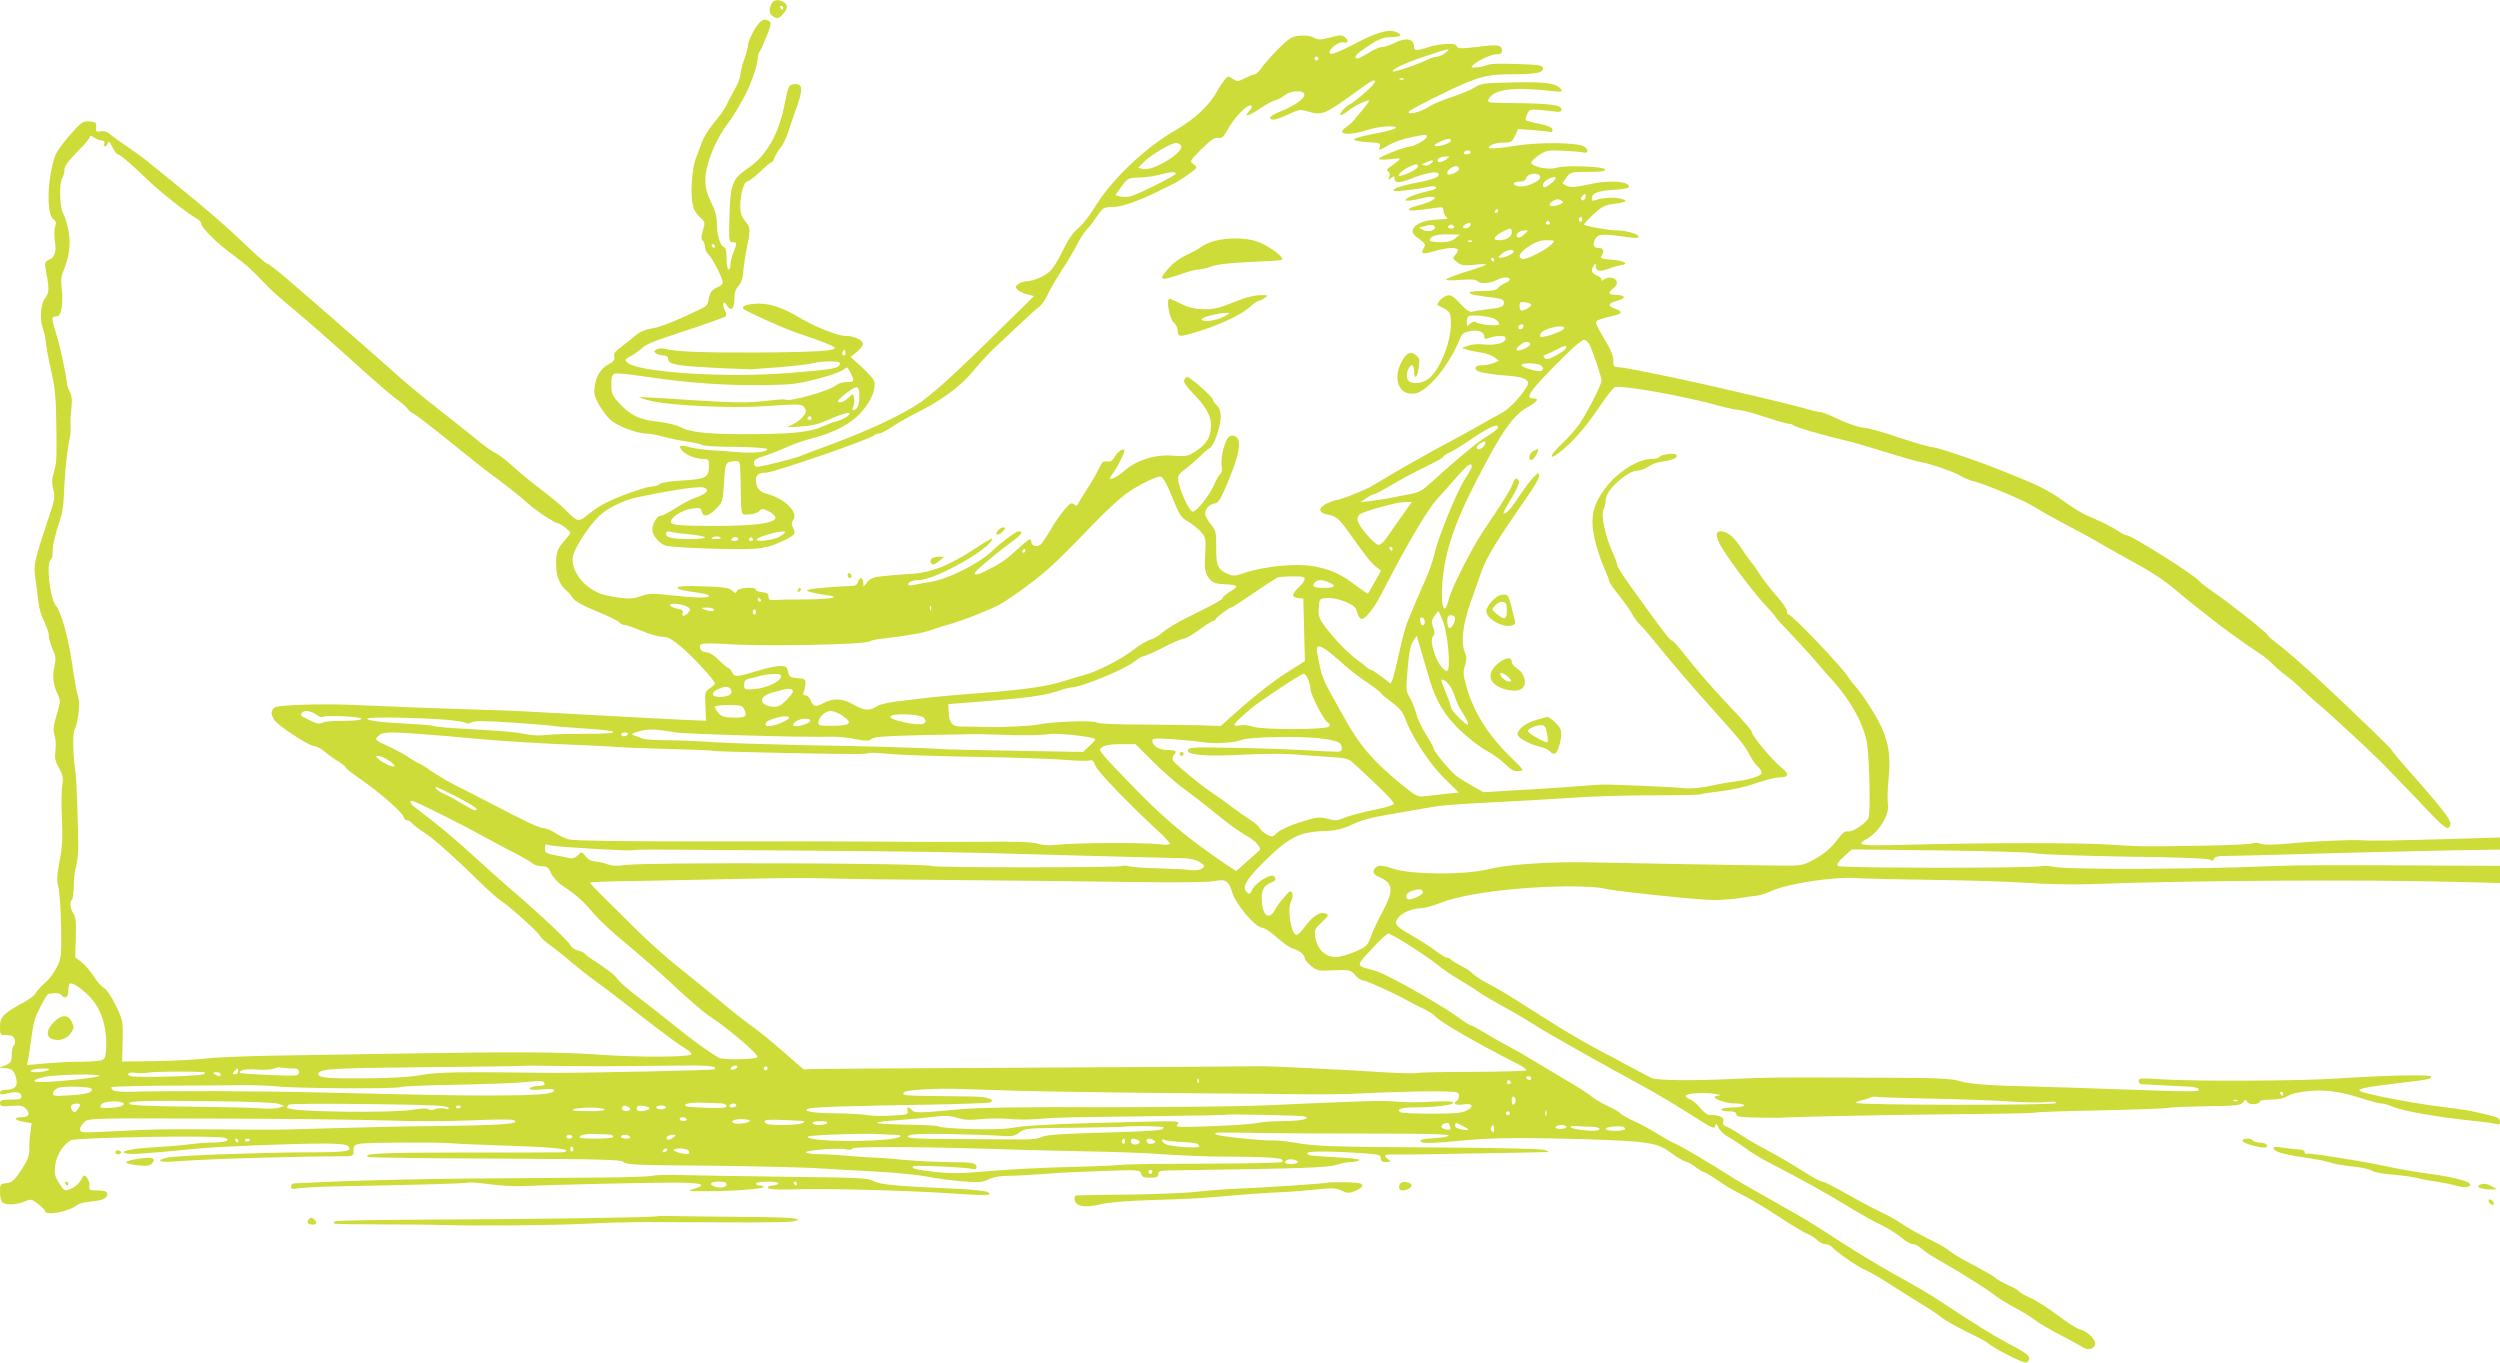 <?xml version="1.0" standalone="no"?>
<!DOCTYPE svg PUBLIC "-//W3C//DTD SVG 20010904//EN"
 "http://www.w3.org/TR/2001/REC-SVG-20010904/DTD/svg10.dtd">
<svg version="1.0" xmlns="http://www.w3.org/2000/svg"
 width="1280pt" height="698pt" viewBox="0 0 1280 698"
 preserveAspectRatio="xMidYMid meet">
<g transform="translate(0,698) scale(0.1,-0.1)"
fill="#cddc39" stroke="none">
<path d="M3950 6961 c-16 -32 -12 -57 13 -68 19 -9 27 -7 45 14 27 30 28 49 3
63 -29 15 -49 12 -61 -9z m60 -21 c0 -5 -2 -10 -4 -10 -3 0 -8 5 -11 10 -3 6
-1 10 4 10 6 0 11 -4 11 -10z"/>
<path d="M3886 6861 c-23 -25 -56 -91 -56 -112 0 -9 -9 -42 -20 -74 -11 -32
-20 -68 -20 -80 0 -12 -11 -42 -25 -66 -14 -24 -33 -62 -44 -84 -10 -22 -39
-64 -64 -92 -25 -29 -53 -74 -63 -100 -9 -27 -24 -64 -31 -83 -18 -44 -28
-163 -19 -225 6 -35 16 -55 38 -75 29 -27 29 -29 17 -69 -9 -32 -10 -44 -1
-53 7 -7 12 -22 12 -34 0 -12 7 -27 16 -35 19 -16 74 -122 74 -144 0 -9 -10
-19 -23 -24 -31 -12 -45 -30 -49 -66 -2 -19 -11 -33 -28 -41 -131 -64 -214
-97 -259 -105 -38 -6 -66 -18 -90 -39 -20 -17 -53 -43 -73 -58 -28 -20 -37
-32 -33 -48 4 -16 -3 -25 -29 -39 -40 -22 -61 -55 -71 -112 -5 -35 -2 -51 20
-92 15 -27 41 -63 59 -79 33 -32 137 -72 186 -72 16 0 55 -7 87 -16 32 -9 87
-20 122 -25 35 -5 68 -12 75 -17 6 -5 83 -10 171 -10 88 -1 161 -6 163 -11 5
-15 -73 -23 -151 -16 -41 4 -103 8 -138 10 -35 2 -83 9 -107 15 -48 14 -62 9
-41 -16 19 -23 71 -44 109 -44 27 0 30 -3 30 -33 0 -62 -15 -70 -134 -77 -62
-3 -111 -11 -118 -18 -7 -7 -23 -12 -36 -12 -29 0 -174 -50 -239 -84 -27 -13
-68 -40 -92 -60 -48 -41 -55 -39 -111 19 -19 20 -75 67 -125 105 -49 37 -118
93 -151 124 -34 31 -72 60 -85 65 -13 5 -62 40 -108 78 -46 37 -129 104 -186
148 -57 44 -141 113 -187 153 -45 41 -123 109 -173 153 -396 347 -504 439
-517 439 -6 0 -54 42 -107 93 -105 101 -200 183 -372 322 -61 50 -125 102
-143 116 -17 14 -60 45 -96 69 -36 24 -75 53 -87 63 -14 13 -31 18 -48 15 -22
-5 -25 -2 -23 21 3 23 -1 26 -33 29 -34 3 -41 -2 -100 -68 -35 -39 -70 -88
-77 -108 -40 -115 -45 -298 -9 -325 14 -9 16 -18 9 -36 -4 -13 -5 -44 -2 -68
10 -61 2 -89 -27 -102 -23 -10 -25 -16 -19 -49 19 -102 19 -120 -3 -148 -24
-30 -29 -112 -10 -161 6 -15 12 -46 14 -68 2 -22 13 -83 25 -135 23 -99 27
-142 29 -325 1 -143 1 -152 -14 -206 -10 -34 -10 -56 -2 -86 9 -34 7 -51 -16
-119 -84 -253 -86 -265 -76 -334 5 -36 12 -90 15 -120 3 -30 16 -76 30 -101
13 -26 24 -59 24 -73 0 -15 9 -46 19 -70 17 -35 18 -49 10 -87 -12 -51 -7 -94
16 -143 16 -32 15 -38 -5 -106 -17 -58 -19 -78 -11 -103 6 -17 8 -52 5 -78 -5
-40 -2 -55 18 -91 20 -36 23 -50 17 -88 -5 -25 -5 -102 -2 -172 4 -99 2 -146
-12 -217 -14 -74 -15 -99 -6 -134 6 -23 12 -114 14 -202 2 -153 1 -162 -23
-209 -14 -27 -41 -63 -61 -80 -20 -17 -41 -40 -47 -52 -6 -11 -35 -33 -64 -48
-101 -55 -118 -72 -118 -122 0 -44 0 -44 34 -44 26 0 36 -5 41 -21 4 -12 2
-26 -4 -32 -6 -6 -11 -28 -11 -49 0 -33 -4 -40 -32 -52 l-33 -14 31 -1 c36 -1
49 -14 58 -58 8 -36 -11 -53 -58 -53 -16 0 -26 -6 -26 -14 0 -11 8 -12 40 -4
45 12 70 6 70 -17 0 -12 -12 -15 -55 -15 -46 0 -55 -3 -55 -18 0 -16 7 -18 58
-14 48 3 60 1 76 -16 23 -26 13 -42 -25 -42 -43 0 -35 -16 12 -24 l41 -7 -6
-47 c-4 -26 -7 -66 -6 -89 0 -32 -9 -55 -42 -105 -36 -53 -48 -63 -76 -66 -31
-3 -32 -5 -32 -47 0 -24 6 -47 13 -52 22 -14 71 -12 109 4 37 15 38 15 73 -11
19 -15 35 -31 35 -35 0 -28 123 -6 166 30 8 7 42 15 76 18 42 4 64 11 72 23
14 24 1 33 -47 33 -39 0 -42 2 -39 26 3 22 -23 60 -31 48 -2 -2 -10 -16 -19
-30 -10 -15 -31 -31 -48 -37 -29 -11 -32 -9 -56 28 -22 33 -26 48 -22 90 5 52
40 109 81 132 24 14 735 26 784 13 43 -10 8 -25 -62 -25 -33 0 -89 -5 -125
-10 -36 -5 -112 -11 -170 -14 -58 -3 -118 -10 -135 -15 -26 -7 -28 -10 -11
-16 17 -7 89 -3 366 24 108 11 491 26 652 26 68 0 111 -4 119 -12 28 -28 -4
-33 -209 -33 -231 -1 -645 -15 -710 -26 -23 -4 -42 -11 -42 -16 0 -7 30 -8 83
-4 152 12 592 25 865 26 40 0 42 2 42 29 0 25 5 30 33 35 40 7 399 9 477 2 30
-3 134 -7 230 -10 230 -7 350 -16 350 -27 0 -5 -12 -9 -27 -9 -16 -1 -240 -1
-498 -1 -422 0 -534 -5 -485 -23 8 -3 302 -7 653 -8 550 -3 640 -5 650 -18 10
-13 73 -16 412 -18 220 -2 470 -8 555 -12 85 -5 236 -14 335 -19 99 -6 212
-17 250 -25 39 -8 117 -19 175 -24 93 -7 109 -6 142 10 25 12 60 18 105 18 37
0 122 5 188 10 66 6 202 12 301 15 176 6 182 5 187 -15 4 -16 13 -20 46 -20
33 0 41 4 41 19 0 16 10 18 93 19 641 9 774 14 816 27 25 8 58 15 75 15 17 0
37 4 45 9 9 6 -31 11 -105 15 -156 9 -157 9 -161 22 -4 12 141 10 305 -2 62
-5 72 -8 72 -25 0 -14 7 -19 28 -19 24 1 25 2 10 14 -28 21 -22 26 30 25 26
-1 200 1 387 5 187 3 356 6 375 7 34 0 34 1 10 11 -16 6 -227 11 -565 13 -546
3 -608 6 -725 26 -36 6 -81 10 -100 10 -58 -2 -284 21 -294 31 -13 11 -16 11
229 7 116 -2 380 -3 588 -3 259 0 376 -3 374 -10 -2 -6 -36 -12 -76 -14 -51
-2 -71 -6 -68 -15 4 -13 55 -12 232 5 135 13 309 14 615 5 317 -10 368 -18
433 -68 29 -22 63 -42 77 -46 14 -3 38 -17 53 -30 16 -12 33 -23 38 -23 6 0
31 -15 57 -32 57 -40 91 -60 162 -96 30 -15 107 -62 170 -103 63 -42 129 -81
147 -88 17 -7 39 -21 49 -32 9 -10 27 -19 39 -19 13 0 28 -7 35 -15 21 -25
133 -102 173 -119 21 -8 77 -41 125 -72 48 -31 121 -77 162 -102 41 -24 86
-55 100 -67 14 -12 70 -44 125 -71 55 -27 106 -54 113 -61 28 -26 183 -105
197 -99 8 3 15 13 15 23 0 13 -32 35 -103 72 -90 48 -159 91 -381 237 -33 21
-92 56 -130 77 -101 54 -247 141 -346 205 -47 30 -107 70 -135 87 -27 18 -124
74 -215 125 -91 51 -181 103 -200 115 -132 84 -274 168 -304 180 -20 9 -62 32
-93 52 -31 19 -85 49 -119 64 -34 16 -66 34 -70 40 -3 6 -30 22 -58 34 -29 13
-65 34 -82 47 -16 14 -67 47 -114 75 -47 28 -107 63 -133 79 -27 16 -74 44
-105 63 -32 18 -84 48 -117 65 -33 18 -79 45 -102 59 -24 15 -47 27 -52 27 -5
0 -35 19 -68 43 -84 63 -370 223 -422 237 -103 27 -101 20 -19 110 40 44 79
80 86 80 17 0 193 -112 251 -159 25 -21 75 -55 111 -76 36 -21 79 -48 95 -60
17 -13 78 -49 135 -80 58 -32 125 -72 150 -88 43 -30 342 -199 565 -320 61
-33 157 -90 215 -127 145 -92 148 -94 153 -72 3 13 6 11 15 -10 6 -15 28 -37
49 -48 21 -12 63 -39 93 -61 30 -22 84 -55 120 -73 164 -84 297 -158 435 -243
39 -23 99 -57 135 -74 35 -17 82 -46 104 -65 22 -19 49 -34 60 -34 11 0 30
-10 43 -22 14 -13 48 -36 78 -53 107 -60 246 -147 292 -182 26 -20 75 -51 110
-69 35 -18 80 -46 101 -62 20 -16 78 -50 127 -75 50 -26 102 -54 116 -63 29
-19 56 -14 66 11 8 22 -41 71 -77 78 -15 3 -66 36 -114 72 -48 37 -111 77
-141 90 -29 13 -56 29 -59 34 -4 6 -28 20 -54 31 -25 11 -53 27 -62 34 -14 13
-38 27 -170 98 -30 16 -64 38 -75 48 -11 9 -40 27 -65 39 -82 40 -146 76 -177
98 -16 12 -63 38 -104 58 -41 19 -121 62 -179 95 -58 33 -111 60 -119 60 -7 0
-32 12 -55 26 -102 64 -156 96 -226 134 -77 41 -85 46 -155 91 -22 14 -48 29
-59 32 -12 5 -17 14 -13 26 3 14 -2 21 -22 27 -14 4 -34 6 -45 5 -11 -2 -30
12 -49 34 -16 20 -40 41 -53 46 -13 4 -24 13 -24 17 0 14 88 21 145 12 28 -4
40 -8 28 -9 -66 -4 16 -41 90 -41 20 0 37 -4 37 -10 0 -5 -24 -10 -54 -10 -30
0 -58 -4 -61 -10 -4 -6 10 -10 34 -10 30 0 41 -4 41 -15 0 -12 18 -15 98 -17
53 -1 106 -1 117 -1 111 6 560 15 892 18 226 2 416 5 420 8 5 3 159 9 343 12
184 4 339 10 344 13 5 3 90 6 188 8 158 2 181 4 192 20 12 15 14 16 22 2 9
-17 64 -14 64 3 0 5 25 9 56 9 38 0 67 6 88 19 20 12 61 21 113 25 87 8 165
-4 288 -45 33 -10 68 -19 78 -19 10 0 39 -8 65 -19 57 -22 224 -51 418 -71 50
-5 99 -12 108 -16 11 -4 16 -1 16 14 0 16 -12 23 -67 35 -91 22 -109 25 -248
42 -149 20 -372 63 -400 78 -22 12 22 21 235 46 121 15 133 18 126 30 -7 10
-251 5 -481 -11 -192 -13 -732 -15 -902 -4 -100 7 -113 6 -113 -8 0 -9 6 -16
13 -17 6 0 50 -2 97 -5 47 -3 109 -6 139 -7 34 -1 56 -7 59 -15 4 -13 -18 -13
-473 3 -77 3 -230 8 -340 11 -269 6 -362 13 -415 30 -30 9 -98 14 -205 15 -88
0 -259 1 -380 2 -356 1 -392 1 -565 -7 -212 -10 -394 -8 -423 4 -12 6 -60 31
-107 56 -47 26 -116 63 -155 83 -72 38 -174 97 -235 136 -19 12 -78 49 -130
82 -122 78 -153 96 -221 132 -30 16 -61 37 -69 46 -7 9 -32 26 -54 37 -23 11
-49 27 -58 36 -10 8 -18 12 -18 8 0 -4 -24 10 -53 31 -57 41 -68 48 -142 91
-73 43 -80 53 -55 85 21 26 73 47 120 47 14 0 59 13 100 29 119 46 382 80 640
83 81 0 163 -4 185 -10 43 -12 408 -52 540 -59 44 -3 114 1 155 8 41 6 86 13
100 14 14 2 45 12 70 23 85 39 325 75 440 66 47 -3 222 -7 390 -9 168 -2 382
-9 475 -15 96 -7 237 -10 325 -7 488 19 1389 24 1863 12 l237 -6 0 44 0 44
-292 1 c-556 4 -734 3 -893 -3 -360 -16 -1030 -18 -1093 -4 -25 5 -57 7 -71 4
-53 -11 -1030 -10 -1041 1 -8 8 1 21 30 48 l41 37 442 -5 c249 -3 466 -9 497
-15 30 -6 242 -13 470 -17 269 -3 419 -9 427 -16 9 -7 14 -6 18 4 3 8 19 15
38 15 18 0 149 3 292 7 440 13 943 24 1058 25 l77 1 0 31 0 31 -267 -8 c-288
-8 -388 -10 -443 -6 -59 3 -249 -5 -372 -17 -79 -7 -125 -8 -143 -1 -15 6 -34
6 -43 2 -9 -5 -127 -10 -262 -12 -305 -5 -305 -5 -475 6 -155 10 -661 9 -1027
-1 -238 -7 -270 -3 -216 26 68 37 124 127 114 183 -3 17 -2 78 4 135 14 152
-9 232 -114 391 -20 30 -47 66 -60 80 -13 14 -28 34 -34 44 -22 42 -291 323
-304 319 -5 -2 -8 6 -8 17 0 10 -25 47 -55 80 -30 34 -68 83 -84 108 -16 26
-37 55 -46 65 -8 10 -31 42 -50 71 -36 56 -72 86 -105 86 -30 0 -26 -34 12
-94 51 -81 162 -226 217 -285 28 -29 51 -56 51 -59 0 -3 37 -44 83 -92 45 -47
98 -105 117 -128 19 -23 57 -66 83 -95 104 -113 175 -243 188 -346 11 -94 16
-340 6 -367 -10 -28 -84 -77 -107 -71 -13 3 -28 -9 -51 -40 -38 -50 -75 -80
-139 -113 -38 -20 -59 -23 -140 -22 -157 1 -834 13 -1000 17 -198 4 -414 -11
-512 -36 -117 -29 -391 -28 -484 3 -48 16 -71 19 -83 11 -28 -17 -24 -39 9
-53 73 -30 77 -69 21 -173 -22 -40 -49 -97 -60 -127 -20 -53 -24 -57 -83 -83
-35 -15 -80 -27 -100 -27 -52 0 -94 40 -103 98 -6 40 -5 45 29 77 41 38 42 41
20 49 -25 10 -71 -21 -104 -70 -18 -25 -37 -43 -43 -41 -29 9 -48 139 -25 176
6 10 8 27 4 37 -7 17 -11 15 -39 -17 -18 -19 -40 -50 -49 -67 -32 -60 -68 -28
-68 62 0 43 15 66 53 79 19 7 23 22 7 32 -17 11 -89 -34 -106 -66 -14 -28 -18
-30 -30 -17 -27 27 -5 64 97 165 118 116 174 144 299 148 59 2 89 9 140 32 63
29 93 37 285 69 50 9 115 20 145 25 30 5 145 14 255 19 110 5 299 16 420 24
121 9 322 15 446 14 124 0 230 2 235 5 5 3 52 10 104 16 55 6 131 23 180 41
47 16 102 30 123 30 48 0 49 20 2 55 -38 30 -145 158 -145 175 0 10 -36 51
-135 156 -72 76 -143 158 -205 237 -33 42 -64 77 -69 77 -11 0 -57 61 -218
286 -35 48 -63 94 -63 101 0 8 -11 38 -24 66 -36 80 -60 190 -47 215 6 11 11
30 11 42 0 36 27 76 81 119 34 27 62 41 81 41 16 0 41 9 57 21 15 11 48 23 72
26 55 7 85 21 71 35 -11 11 -79 1 -88 -13 -3 -5 -21 -9 -40 -9 -68 0 -176 -69
-237 -152 -62 -83 -76 -151 -53 -255 9 -42 30 -106 46 -144 17 -37 30 -72 30
-77 0 -5 23 -38 51 -73 28 -35 58 -77 66 -94 9 -16 27 -42 42 -56 14 -14 60
-67 101 -118 72 -89 178 -212 254 -296 150 -166 179 -202 200 -243 13 -26 33
-56 45 -66 12 -11 21 -25 21 -32 0 -16 -57 -35 -135 -45 -33 -4 -94 -15 -135
-24 -41 -9 -95 -14 -120 -11 -51 6 -392 21 -430 19 -14 -1 -95 -6 -180 -13
-85 -6 -216 -14 -290 -18 l-135 -8 -58 33 c-32 18 -70 41 -83 52 -32 26 -114
125 -114 139 0 6 -17 38 -39 71 -21 33 -44 82 -50 108 -7 26 -22 63 -33 82
-20 31 -20 40 -11 146 7 82 14 121 28 141 l19 29 23 -80 c13 -44 33 -111 44
-150 33 -109 80 -185 164 -263 42 -38 99 -82 128 -97 29 -15 71 -45 93 -67 32
-31 48 -39 70 -36 29 3 28 4 -44 74 -113 110 -188 230 -224 359 -17 60 -18 75
-7 108 9 28 9 43 1 62 -24 52 -14 143 27 260 22 61 45 126 51 145 29 85 75
160 248 409 29 41 52 84 52 95 0 19 -1 18 -25 -4 -14 -13 -46 -55 -72 -94 -46
-70 -69 -96 -85 -96 -4 0 13 34 38 75 27 43 44 81 41 90 -9 23 -24 18 -31 -10
-4 -14 -32 -64 -64 -112 -31 -47 -74 -111 -94 -142 -55 -83 -156 -283 -169
-335 -6 -26 -15 -49 -20 -51 -16 -11 -22 70 -11 164 18 161 76 316 220 583 92
173 146 244 208 280 56 31 68 48 34 48 -47 0 -16 42 159 216 46 46 91 84 101
84 9 0 23 -12 30 -27 19 -43 60 -165 60 -181 0 -19 -61 -141 -105 -210 -18
-30 -62 -80 -96 -112 -65 -61 -75 -93 -15 -47 65 51 127 120 198 224 39 58 77
107 85 110 35 13 351 -43 548 -98 39 -10 81 -19 94 -19 13 0 71 -16 128 -35
58 -19 112 -35 122 -35 9 0 21 -4 26 -9 10 -9 152 -50 270 -78 33 -7 123 -34
200 -58 77 -24 158 -47 180 -51 53 -9 174 -52 204 -71 14 -9 39 -19 55 -24 71
-17 270 -101 323 -135 32 -20 103 -60 158 -89 55 -28 143 -76 195 -107 52 -30
138 -78 191 -107 53 -29 124 -76 158 -105 33 -28 82 -68 108 -89 26 -20 77
-60 112 -88 56 -44 122 -92 245 -175 17 -12 41 -32 53 -45 12 -13 43 -40 69
-59 26 -19 63 -52 83 -72 20 -20 54 -50 74 -67 38 -30 244 -219 327 -301 25
-25 110 -114 190 -197 125 -133 146 -151 159 -139 23 24 0 57 -210 295 -42 47
-80 93 -85 102 -8 14 -150 151 -349 338 -98 92 -199 179 -246 214 -21 16 -39
32 -39 36 0 9 -193 162 -275 218 -34 22 -67 49 -75 58 -28 34 -348 235 -373
235 -7 0 -29 12 -50 26 -21 14 -70 39 -109 56 -72 30 -86 39 -195 115 -33 23
-98 57 -144 76 -46 19 -106 44 -134 55 -104 43 -336 122 -359 122 -14 0 -92
23 -174 50 -82 28 -162 50 -176 50 -27 0 -97 25 -171 61 -22 10 -47 19 -55 19
-8 0 -44 8 -80 19 -54 16 -304 76 -545 130 -160 36 -384 81 -407 81 -25 0 -28
4 -28 34 0 21 -13 57 -35 92 -59 101 -61 104 -44 114 8 5 38 14 67 20 59 13
65 23 22 39 -41 14 -38 28 10 41 47 13 44 30 -6 30 -39 0 -44 12 -13 34 12 8
19 22 17 33 -4 22 -43 29 -64 13 -10 -9 -14 -9 -14 -1 0 6 -11 16 -25 21 -26
10 -31 25 -15 50 8 13 10 13 10 -2 0 -27 19 -31 63 -15 23 9 52 17 65 19 46 6
20 23 -43 28 -54 4 -63 7 -55 20 16 26 11 40 -15 40 -28 0 -34 24 -12 54 14
19 41 19 175 0 27 -4 42 -2 42 4 0 13 -63 32 -107 32 -46 0 -173 23 -173 31 0
3 22 27 49 52 39 37 58 47 97 52 74 10 84 16 44 27 -35 10 -100 6 -132 -7 -13
-5 -18 -2 -18 8 0 28 31 40 111 45 54 3 79 8 79 17 0 25 -90 33 -175 17 -27
-6 -66 -13 -86 -17 -22 -4 -45 -3 -58 4 l-22 12 21 30 c21 28 23 29 112 29 67
0 89 3 86 13 -6 15 -209 22 -250 8 -36 -13 -128 6 -128 26 0 7 18 24 40 39 36
24 45 26 127 22 48 -2 94 -6 102 -9 23 -7 24 19 1 31 -40 22 -235 23 -363 2
-113 -18 -150 -15 -108 7 11 6 38 11 61 11 36 0 42 3 57 35 l16 34 76 -5 c42
-3 82 -8 89 -10 8 -2 12 3 10 13 -2 11 -22 20 -67 29 -35 7 -66 16 -69 19 -3
3 0 17 7 31 11 24 15 25 69 21 31 -3 68 -7 82 -9 17 -2 25 2 25 12 0 22 -58
30 -232 32 -144 1 -151 2 -142 20 27 50 124 64 303 44 63 -7 78 -7 71 3 -20
34 -75 43 -244 39 -153 -3 -169 -5 -200 -25 -19 -13 -70 -34 -115 -49 -45 -14
-98 -36 -119 -50 -43 -28 -115 -46 -103 -25 4 7 82 48 173 92 179 87 222 99
364 99 112 0 149 7 149 30 0 16 -14 18 -127 22 -71 3 -137 2 -148 -2 -42 -15
-97 -21 -90 -11 13 22 98 64 126 63 22 0 29 4 29 19 0 29 -21 33 -127 19 -84
-10 -97 -10 -105 3 -6 12 -21 15 -61 11 -28 -2 -63 -8 -77 -13 -59 -21 -80
-22 -80 -3 0 44 -39 53 -100 22 -22 -11 -49 -20 -61 -20 -12 0 -44 -13 -71
-30 -26 -16 -53 -30 -58 -30 -17 0 -11 19 13 35 90 64 113 75 160 75 52 0 62
13 20 28 -40 13 -101 -6 -220 -69 -70 -36 -106 -50 -113 -43 -16 16 43 64 69
57 25 -6 28 9 5 28 -13 11 -26 10 -73 -3 -51 -13 -61 -13 -86 0 -18 9 -44 12
-73 9 -38 -4 -53 -14 -103 -63 -33 -33 -71 -76 -86 -96 -14 -21 -31 -38 -37
-38 -7 0 -29 -9 -51 -20 -36 -18 -41 -19 -63 -4 -24 16 -26 15 -44 -7 -10 -13
-26 -37 -35 -54 -38 -71 -113 -142 -205 -196 -168 -96 -341 -262 -428 -408
-22 -37 -58 -82 -79 -99 -26 -21 -52 -58 -79 -114 -22 -46 -51 -93 -64 -105
-28 -27 -89 -53 -121 -53 -13 0 -32 -6 -43 -14 -17 -13 -17 -16 -4 -30 8 -8
30 -18 49 -23 l35 -9 -111 -109 c-305 -302 -421 -407 -504 -457 -115 -69 -280
-142 -490 -218 -42 -15 -81 -30 -86 -33 -14 -9 -204 -57 -225 -57 -11 0 -18 8
-18 20 0 14 12 23 48 34 26 8 76 27 112 43 36 17 97 38 135 48 119 30 206 77
260 140 48 56 72 118 60 156 -4 10 -32 41 -63 70 l-57 51 34 28 c22 19 32 34
28 44 -8 19 -48 36 -86 36 -41 0 -155 45 -231 90 -99 60 -172 82 -243 74 -56
-6 -68 -19 -36 -35 70 -36 207 -96 264 -115 109 -36 178 -63 188 -73 17 -17
-92 -24 -403 -26 -284 -1 -416 5 -475 20 -11 3 -27 1 -35 -5 -13 -9 -13 -11 0
-20 8 -5 25 -10 38 -10 13 0 22 -6 22 -15 0 -32 39 -39 295 -51 66 -3 125 -5
130 -5 6 1 71 5 145 11 74 6 151 15 171 20 45 12 139 13 139 1 0 -27 -26 -32
-265 -51 -325 -26 -773 4 -823 54 -14 13 -12 17 18 33 18 10 41 26 51 35 28
27 48 35 241 99 101 33 187 64 192 69 6 6 4 19 -4 35 -15 28 -4 50 11 22 20
-34 39 -20 39 30 0 34 6 53 21 69 14 15 22 38 24 66 1 24 8 70 14 103 25 124
25 129 -3 162 -20 24 -26 42 -26 78 0 59 19 125 35 125 7 0 37 23 66 50 29 28
56 50 60 50 4 0 11 10 15 23 4 12 17 34 29 49 13 15 31 51 40 80 9 29 25 76
35 103 45 124 43 151 -11 143 -20 -3 -25 -14 -40 -93 -30 -161 -94 -273 -193
-339 -76 -51 -87 -79 -91 -242 -4 -127 -3 -134 16 -134 23 0 23 -7 4 -53 -8
-20 -15 -48 -15 -62 0 -14 -4 -25 -10 -25 -5 0 -10 25 -10 55 0 40 -4 57 -15
61 -19 8 -35 65 -35 126 0 30 -9 64 -27 98 -41 79 -42 141 -4 245 17 48 50
111 73 143 43 58 52 72 100 159 32 59 68 163 68 196 0 13 4 27 9 33 5 5 21 40
36 78 22 56 25 70 14 77 -21 13 -34 11 -53 -10z m3515 -151 c-13 -11 -32 -20
-43 -20 -10 0 -33 -7 -50 -16 -41 -21 -170 -65 -176 -60 -9 10 52 39 159 76
131 44 143 46 110 20z m-651 -30 c0 -5 -4 -10 -10 -10 -5 0 -10 5 -10 10 0 6
5 10 10 10 6 0 10 -4 10 -10z m437 -106 c-3 -3 -12 -4 -19 -1 -8 3 -5 6 6 6
11 1 17 -2 13 -5z m-147 -13 c0 -13 -98 -99 -132 -117 -25 -13 -57 -54 -42
-54 4 0 22 11 41 26 35 27 103 58 103 48 0 -4 -14 -23 -31 -43 -16 -20 -38
-45 -47 -56 -9 -12 -28 -28 -41 -37 -55 -38 16 -45 119 -11 53 17 142 22 137
8 -2 -5 -52 -19 -110 -30 -62 -11 -106 -24 -104 -30 2 -5 34 -11 71 -13 63 -3
67 -4 60 -24 -6 -20 -4 -20 41 6 26 16 77 35 114 42 82 17 92 17 85 1 -5 -14
-66 -47 -85 -47 -23 0 -159 -53 -159 -62 0 -6 24 -7 58 -3 56 6 57 6 36 -12
-12 -10 -30 -23 -40 -30 -15 -9 -16 -14 -6 -21 8 -5 10 -16 5 -28 -6 -17 -5
-17 10 -5 15 11 17 11 17 -2 0 -26 25 -26 84 -2 69 28 132 40 140 27 11 -17
-18 -29 -114 -48 -52 -10 -102 -24 -110 -32 -13 -12 -5 -13 55 -7 39 4 87 11
109 17 25 6 42 6 48 0 6 -6 -8 -14 -41 -21 -28 -6 -68 -18 -89 -27 -52 -24
-19 -29 54 -10 67 18 96 6 42 -17 -19 -8 -49 -18 -66 -22 -18 -3 -35 -11 -38
-17 -6 -10 29 -8 139 8 32 5 37 3 37 -13 0 -11 5 -24 12 -31 7 -7 10 -12 8
-13 -3 0 -31 -2 -64 -4 -93 -7 -142 -51 -95 -87 50 -38 50 -38 38 -59 -16 -30
-7 -33 54 -15 58 17 109 21 120 9 4 -3 -1 -15 -10 -26 -17 -18 -17 -20 7 -39
21 -17 34 -19 87 -14 35 4 63 4 63 2 0 -3 -45 -19 -100 -36 -54 -17 -102 -35
-105 -40 -4 -6 25 -7 73 -3 54 4 81 2 86 -6 10 -15 66 -13 96 4 29 17 70 19
70 5 0 -6 -10 -14 -23 -19 -13 -5 -29 -16 -36 -25 -10 -12 -31 -16 -83 -16
-39 0 -67 -4 -64 -9 6 -9 24 -13 129 -26 38 -5 47 -10 47 -25 0 -21 -11 -25
-95 -35 -27 -3 -58 -8 -68 -11 -12 -4 -31 9 -61 42 -37 40 -47 46 -69 40 -22
-5 -57 -44 -45 -49 62 -31 63 -32 66 -77 7 -94 -49 -244 -110 -296 -41 -34
-105 -34 -114 0 -6 25 10 66 26 66 6 0 10 -13 10 -30 0 -47 17 -35 24 18 6 40
4 49 -15 64 -29 24 -55 8 -80 -49 -38 -88 2 -162 79 -147 64 13 171 143 225
275 13 32 21 38 56 44 43 7 71 -5 71 -31 0 -10 6 -11 26 -4 14 6 39 10 55 10
23 0 30 -4 27 -17 -4 -21 -57 -33 -118 -26 -25 3 -58 -1 -75 -7 l-30 -12 25
-8 c14 -5 46 -11 72 -15 26 -3 57 -15 70 -25 l23 -18 -28 -11 c-16 -6 -41 -11
-57 -11 -33 0 -46 -13 -27 -28 11 -9 84 -21 172 -27 63 -5 96 -21 88 -42 -16
-42 -94 -127 -135 -148 -24 -12 -72 -39 -108 -60 -36 -21 -108 -60 -160 -88
-89 -46 -311 -173 -390 -222 -37 -23 -167 -75 -187 -75 -7 0 -28 -8 -48 -17
-48 -23 -47 -49 4 -58 41 -7 58 -21 110 -95 81 -114 111 -152 135 -171 l27
-21 -32 -57 c-17 -31 -33 -58 -35 -60 -2 -2 -30 17 -63 42 -71 56 -130 83
-217 98 -90 16 -258 -1 -357 -36 -39 -14 -53 -15 -77 -5 -55 23 -64 43 -63
135 1 79 -1 87 -28 121 -16 20 -29 44 -29 53 0 25 22 49 48 53 17 2 29 19 51
68 74 170 92 252 59 274 -13 8 -23 8 -35 0 -21 -13 -45 -108 -38 -151 3 -18 1
-34 -6 -39 -6 -3 -22 -30 -34 -58 -25 -56 -89 -136 -109 -136 -15 0 -63 102
-72 151 -5 34 -3 39 32 65 21 16 55 45 74 64 19 19 43 40 53 45 23 13 56 107
57 161 0 28 -6 46 -20 59 -11 10 -20 23 -20 29 0 13 -117 116 -131 116 -5 0
-12 -7 -16 -16 -4 -10 10 -32 40 -62 71 -74 97 -118 97 -169 0 -59 -20 -95
-75 -131 -44 -29 -50 -30 -120 -25 -92 7 -186 -22 -250 -79 -45 -40 -94 -56
-63 -20 20 22 71 123 65 128 -9 9 -34 -8 -50 -35 -12 -21 -22 -27 -40 -24 -18
4 -26 -3 -40 -35 -10 -22 -37 -70 -62 -107 -24 -38 -46 -73 -48 -79 -3 -8 -8
-7 -19 2 -13 10 -21 5 -51 -31 -20 -24 -52 -71 -71 -104 -19 -33 -41 -65 -49
-72 -17 -14 -47 -4 -47 15 0 23 -12 16 -75 -42 -57 -53 -93 -77 -177 -116 -42
-19 -50 -8 -15 23 42 38 122 102 170 137 47 34 59 52 33 52 -14 0 -91 -57
-135 -100 -68 -66 -230 -147 -320 -160 -31 -4 -68 -11 -83 -15 -17 -4 -28 -3
-28 3 0 12 24 22 54 22 83 0 376 165 376 212 0 4 -37 -17 -82 -47 -133 -89
-236 -130 -338 -133 -14 -1 -64 -5 -111 -9 -75 -7 -90 -11 -108 -33 l-20 -25
-1 23 c0 27 -20 29 -27 2 -3 -12 -14 -20 -27 -20 -43 0 -192 -11 -216 -17 -23
-5 -24 -6 -5 -13 11 -4 44 -11 73 -15 93 -12 55 -22 -90 -24 -79 0 -154 -2
-168 -3 -19 -2 -25 2 -25 17 0 15 -8 21 -32 23 -18 2 -33 7 -33 13 0 16 -90
11 -97 -6 -5 -14 -8 -14 -25 2 -16 14 -43 18 -149 21 -82 3 -129 1 -129 -6 0
-10 21 -15 113 -28 26 -3 47 -10 47 -15 0 -12 -64 -11 -193 3 -96 11 -114 10
-155 -4 -39 -14 -60 -15 -113 -8 -37 5 -78 14 -92 19 -91 35 -154 118 -144
190 5 41 80 157 136 210 39 38 123 80 186 93 169 37 323 60 347 52 35 -11 16
-34 -44 -53 -20 -7 -64 -30 -98 -52 -33 -21 -67 -39 -75 -39 -20 0 -45 -40
-45 -73 0 -31 39 -74 74 -82 47 -10 367 -21 441 -15 60 4 98 14 148 38 69 32
75 39 56 73 -7 15 -7 24 1 35 32 37 -39 110 -132 135 -40 10 -58 33 -58 72 0
25 16 37 52 37 38 0 531 170 553 191 5 5 16 9 25 9 8 0 38 15 65 33 28 19 73
45 100 59 153 75 249 145 322 233 28 34 71 81 95 104 124 118 215 203 235 217
13 8 34 38 48 67 13 29 45 82 69 120 25 37 59 94 76 126 16 33 40 70 52 83 13
13 38 45 55 71 31 45 35 47 81 47 46 0 149 37 249 89 21 10 49 24 63 31 14 6
47 27 74 47 49 35 49 36 27 52 -21 16 -21 16 41 78 50 49 68 61 85 57 18 -5
27 3 53 50 30 53 90 116 110 116 15 0 12 -11 -7 -32 -27 -30 3 -21 59 17 28
19 62 38 77 41 14 4 35 15 47 25 27 25 97 30 102 7 4 -21 -47 -59 -121 -88
-32 -12 -56 -28 -54 -34 6 -15 32 -10 97 20 47 23 59 24 91 15 79 -24 88 -20
259 104 76 55 90 62 90 46z m-6518 -301 c11 0 15 -5 12 -15 -4 -8 -1 -15 4
-15 6 0 12 8 15 18 2 12 8 7 22 -20 10 -21 23 -38 28 -38 11 0 69 -50 162
-139 63 -60 199 -167 241 -189 13 -7 24 -19 24 -26 0 -21 79 -100 160 -159 70
-51 99 -78 184 -167 18 -19 77 -71 131 -115 53 -44 181 -156 284 -249 102 -93
209 -186 238 -207 29 -21 56 -45 60 -52 4 -8 19 -20 33 -27 14 -7 101 -74 193
-149 93 -75 181 -145 197 -156 73 -53 149 -113 190 -150 44 -40 142 -105 159
-105 11 0 61 -39 61 -48 0 -4 -16 -25 -35 -46 -35 -40 -42 -66 -36 -145 3 -40
24 -84 49 -103 9 -7 25 -24 33 -38 12 -18 49 -39 122 -69 59 -24 112 -50 118
-57 6 -8 19 -14 28 -14 9 0 48 -13 86 -30 39 -16 86 -30 105 -30 28 0 49 -11
98 -52 63 -54 172 -172 172 -187 0 -5 -12 -16 -26 -26 -25 -16 -26 -20 -22
-91 l3 -74 -30 1 c-44 1 -358 17 -680 35 -154 9 -338 18 -410 19 -71 2 -240 8
-375 13 -135 6 -288 12 -340 14 -153 5 -351 -2 -371 -13 -23 -12 -24 -37 -4
-66 22 -31 178 -133 203 -133 12 0 36 -13 54 -28 18 -16 50 -39 71 -51 20 -12
37 -26 37 -31 0 -4 35 -31 78 -61 93 -64 210 -166 218 -191 3 -10 11 -18 18
-18 8 0 20 -7 27 -16 7 -9 36 -31 64 -49 50 -32 160 -131 290 -259 39 -38 82
-76 96 -85 42 -26 197 -165 203 -182 4 -9 32 -35 64 -57 31 -23 75 -58 97 -78
22 -19 78 -64 125 -98 47 -34 162 -122 255 -195 94 -73 185 -140 203 -149 17
-9 32 -22 32 -29 0 -16 -263 -18 -485 -2 -183 13 -442 14 -985 5 -228 -4 -534
-9 -679 -11 -145 -3 -298 -9 -340 -15 -42 -5 -155 -11 -251 -13 l-175 -2 3
104 c2 102 2 106 -35 182 -21 45 -47 83 -60 90 -13 7 -37 34 -54 61 -17 27
-45 59 -63 73 l-31 24 3 101 c3 78 0 105 -12 122 -17 24 -21 64 -7 72 4 3 8
36 9 73 0 38 5 80 11 95 5 14 10 53 11 85 2 93 -8 366 -14 404 -12 73 -15 192
-5 211 18 34 31 139 20 167 -6 14 -20 89 -31 167 -20 140 -57 273 -84 303 -30
33 -51 221 -26 236 6 4 10 18 9 33 -2 30 15 104 39 172 9 25 17 72 18 105 4
106 14 219 24 275 12 58 13 67 11 115 -1 17 2 53 5 81 4 35 1 60 -7 75 -8 13
-14 33 -16 44 -5 54 -37 198 -57 262 -24 76 -24 83 5 83 23 0 34 67 25 144 -5
37 -3 63 8 87 31 72 40 144 26 211 -7 35 -19 73 -27 86 -17 28 -21 149 -5 179
7 12 12 31 12 43 0 21 19 46 93 121 20 21 37 43 37 49 0 7 9 5 22 -4 12 -9 30
-16 40 -16z m6906 -2 c-5 -14 -64 -31 -81 -25 -7 3 4 12 23 20 42 20 63 21 58
5z m-1380 -26 c11 -34 -146 -130 -195 -117 l-26 6 29 29 c41 41 145 101 168
98 11 -2 21 -9 24 -16z m1482 -32 c0 -5 -9 -10 -21 -10 -11 0 -17 5 -14 10 3
6 13 10 21 10 8 0 14 -4 14 -10z m-124 -35 c-22 -17 -46 -20 -46 -6 0 11 18
19 45 20 20 0 20 0 1 -14z m-78 -21 c-8 -9 -24 -14 -34 -11 -17 3 -16 5 6 15
36 16 47 14 28 -4z m-68 -18 c0 -11 -70 -46 -94 -46 -16 0 19 33 49 46 39 17
45 17 45 0z m210 -10 c0 -8 -13 -19 -30 -25 -24 -8 -30 -7 -30 4 0 15 27 34
48 35 6 0 12 -6 12 -14z m-1450 -25 c0 -10 -192 -106 -232 -116 -16 -4 -39 -4
-53 -1 l-25 6 32 45 c32 43 35 44 88 46 30 0 78 7 105 14 62 16 85 17 85 6z
m1865 -12 c14 -22 -74 -63 -115 -52 -30 8 -24 23 9 23 21 0 32 6 36 20 7 22
58 29 70 9z m59 -36 c-34 -27 -44 -29 -44 -8 0 16 50 46 64 37 5 -3 -4 -16
-20 -29z m172 -78 c-3 -9 -11 -13 -16 -10 -8 5 -7 11 1 21 14 18 24 11 15 -11z
m-118 -14 c10 -6 5 -11 -18 -20 -39 -13 -61 -4 -35 16 22 15 35 16 53 4z
m-328 -51 c0 -5 -5 -10 -11 -10 -5 0 -7 5 -4 10 3 6 8 10 11 10 2 0 4 -4 4
-10z m430 -46 c0 -8 -5 -12 -10 -9 -6 4 -8 11 -5 16 9 14 15 11 15 -7z m-165
-14 c3 -5 -1 -10 -10 -10 -9 0 -13 5 -10 10 3 6 8 10 10 10 2 0 7 -4 10 -10z
m-405 -10 c0 -13 -28 -25 -38 -16 -3 4 0 11 8 16 20 13 30 12 30 0z m-185 -9
c11 -18 -33 -33 -57 -19 l-23 12 25 7 c36 10 48 10 55 0z m100 -1 c3 -5 -3
-10 -15 -10 -12 0 -18 5 -15 10 3 6 10 10 15 10 5 0 12 -4 15 -10z m295 -30
c0 -23 -28 -40 -65 -40 -35 0 -28 18 15 42 44 23 50 23 50 -2z m63 -11 c-11
-12 -26 -18 -32 -14 -17 10 6 35 32 35 l21 0 -21 -21z m-352 -19 c-17 -15 -38
-20 -77 -20 -30 0 -54 4 -54 8 0 22 29 32 90 32 l65 -1 -24 -19z m86 -16 c-3
-3 -12 -4 -19 -1 -8 3 -5 6 6 6 11 1 17 -2 13 -5z m409 -13 c-25 -28 -135 -84
-152 -77 -26 10 -14 33 34 65 34 22 59 31 91 31 43 0 44 -1 27 -19z m-4286
-11 c0 -5 -2 -10 -4 -10 -3 0 -8 5 -11 10 -3 6 -1 10 4 10 6 0 11 -4 11 -10z
m4090 -28 c0 -11 -46 -32 -68 -32 -14 1 -13 4 7 20 23 20 61 27 61 12z m-100
-42 c0 -5 -2 -10 -4 -10 -3 0 -8 5 -11 10 -3 6 -1 10 4 10 6 0 11 -4 11 -10z
m190 -231 c0 -9 -33 -29 -49 -29 -6 0 -11 10 -11 23 0 20 4 23 30 19 17 -2 30
-8 30 -13z m-184 -74 c14 -9 22 -20 19 -26 -7 -11 -105 -1 -119 12 -6 5 -17 2
-28 -8 -17 -15 -18 -15 -18 10 0 14 4 27 10 29 26 8 114 -2 136 -17z m144 -33
c0 -13 -12 -22 -22 -16 -10 6 -1 24 13 24 5 0 9 -4 9 -8z m208 -14 c-5 -14
-107 -50 -120 -42 -5 3 -4 12 3 20 21 26 125 46 117 22z m-173 -78 c7 -12 -55
-41 -69 -33 -11 7 31 43 50 43 7 0 16 -5 19 -10z m183 -22 c-2 -7 -25 -24 -51
-38 -36 -19 -49 -22 -58 -13 -10 10 -8 14 7 18 10 3 35 15 54 25 41 23 53 24
48 8z m-3692 -35 c-10 -10 -19 5 -10 18 6 11 8 11 12 0 2 -7 1 -15 -2 -18z
m3552 -49 c26 -7 30 -34 5 -34 -31 0 -93 21 -93 30 0 11 53 13 88 4z m-3523
-44 c21 -41 19 -46 -20 -46 -18 0 -42 -7 -52 -15 -35 -30 -240 -88 -262 -75
-4 3 -42 0 -86 -5 -107 -13 -169 -12 -434 5 -124 9 -227 14 -229 12 -2 -2 28
-11 67 -20 101 -23 410 -37 572 -26 193 13 197 13 210 -11 9 -18 7 -25 -16
-49 -14 -15 -41 -32 -58 -39 -27 -9 -19 -10 48 -5 54 3 96 12 130 28 64 29
117 47 124 41 8 -8 -31 -33 -63 -41 -15 -3 -51 -17 -80 -30 -62 -28 -169 -38
-416 -37 -177 1 -257 10 -311 38 -19 10 -68 21 -110 26 -92 9 -141 32 -197 93
-38 41 -42 51 -42 96 0 38 4 52 17 57 9 4 82 -4 162 -16 206 -31 399 -45 594
-43 150 2 180 6 278 31 61 16 120 36 132 45 12 8 23 15 24 15 1 1 9 -12 18
-29z m45 -125 c0 -38 -13 -65 -32 -65 -5 0 -4 8 1 18 9 17 5 62 -5 62 -2 0
-13 -9 -24 -20 -20 -20 -51 -27 -49 -12 0 4 21 23 47 43 53 40 62 36 62 -26z
m-245 -105 c3 -5 -1 -10 -10 -10 -9 0 -13 5 -10 10 3 6 8 10 10 10 2 0 7 -4
10 -10z m3513 -52 c-3 -7 -28 -26 -56 -43 -46 -27 -162 -123 -293 -243 -38
-34 -58 -45 -105 -53 -33 -6 -81 -15 -109 -21 -27 -5 -70 -11 -95 -14 l-45 -5
30 20 c17 12 35 21 41 21 6 0 47 22 91 48 44 27 122 68 172 92 50 24 91 47 91
52 0 4 15 14 33 22 17 7 72 41 121 75 84 57 133 77 124 49z m-68 -88 c-11 -20
-40 -28 -40 -10 0 9 28 29 43 30 4 0 3 -9 -3 -20z m-3808 -187 c3 -185 -1
-168 42 -167 21 1 45 8 53 17 14 14 19 14 49 -1 19 -9 34 -23 34 -33 0 -31
-141 -46 -401 -41 -101 2 -128 5 -133 17 -8 22 54 64 106 71 40 6 46 4 51 -15
8 -31 33 -26 73 14 34 34 35 38 41 135 6 105 7 106 61 109 21 1 22 -2 24 -106z
m3715 25 c-42 -61 -141 -299 -162 -392 -8 -35 -29 -94 -46 -132 -17 -38 -41
-94 -54 -124 -12 -30 -30 -72 -38 -92 -9 -20 -28 -90 -42 -155 -14 -65 -30
-128 -35 -141 l-10 -22 -46 35 c-25 19 -49 35 -54 35 -5 0 -15 6 -22 13 -7 7
-29 24 -47 37 -45 31 -123 112 -167 172 -30 41 -35 54 -32 95 3 48 3 48 42 51
23 2 60 -5 92 -18 44 -18 55 -28 62 -53 4 -17 13 -32 20 -35 21 -7 68 53 117
150 116 226 222 406 269 458 28 31 77 86 110 124 40 46 62 64 69 57 7 -7 -1
-27 -26 -63z m-1506 -102 c36 -90 47 -107 78 -124 20 -11 49 -34 66 -51 30
-33 30 -32 24 -156 -2 -35 3 -58 15 -77 21 -32 35 -38 99 -40 26 -1 47 -6 47
-11 0 -4 -16 -17 -35 -28 -19 -12 -35 -25 -35 -30 0 -9 -32 -27 -196 -108 -45
-23 -96 -54 -113 -70 -17 -16 -45 -32 -61 -36 -16 -4 -55 -27 -87 -52 -62 -49
-194 -116 -258 -131 -22 -6 -60 -17 -85 -25 -92 -31 -207 -48 -460 -67 -85 -6
-193 -16 -240 -21 -47 -6 -121 -15 -164 -20 -44 -5 -89 -15 -100 -22 -43 -28
-68 -27 -122 3 -60 35 -104 38 -158 10 -43 -22 -53 -19 -66 16 -5 13 -17 24
-26 24 -12 0 -14 5 -9 18 5 9 8 28 9 42 1 22 -3 25 -41 28 -37 3 -42 6 -48 33
-6 25 -11 29 -39 29 -18 0 -57 -7 -87 -16 -142 -42 -146 -43 -160 -17 -7 13
-16 23 -20 23 -5 0 -26 18 -48 40 -25 25 -49 40 -64 40 -28 0 -45 29 -25 42 7
4 60 5 118 1 187 -14 714 -4 742 13 7 5 40 12 73 15 122 14 203 29 241 43 22
8 66 22 99 31 64 18 185 65 250 98 22 11 90 57 150 102 105 80 137 109 347
326 51 53 118 114 148 137 58 43 154 92 181 92 12 0 30 -31 60 -104z m1176
-99 c-29 -40 -63 -89 -77 -110 -14 -20 -32 -37 -41 -37 -22 0 -109 103 -109
129 0 11 6 23 12 28 26 17 185 61 225 62 l42 1 -52 -73z m-3652 -92 c105 -11
114 -24 15 -25 -99 0 -130 7 -130 27 0 11 7 14 23 10 12 -3 54 -9 92 -12z
m495 10 c0 -2 -11 -12 -25 -21 -30 -20 -137 -32 -119 -14 19 19 144 49 144 35z
m-330 -31 c0 -2 -12 -4 -27 -4 -21 0 -24 3 -14 9 13 8 41 5 41 -5z m90 -4 c0
-5 -9 -10 -21 -10 -11 0 -17 5 -14 10 3 6 13 10 21 10 8 0 14 -4 14 -10z m75
0 c3 -5 -1 -10 -10 -10 -9 0 -13 5 -10 10 3 6 8 10 10 10 2 0 7 -4 10 -10z
m3275 -50 c0 -5 -2 -10 -4 -10 -3 0 -8 5 -11 10 -3 6 -1 10 4 10 6 0 11 -4 11
-10z m-1880 -10 c0 -5 -5 -10 -11 -10 -5 0 -7 5 -4 10 3 6 8 10 11 10 2 0 4
-4 4 -10z m1430 -144 c0 -8 -13 -27 -30 -43 -37 -34 -38 -51 -4 -55 l27 -3 4
-160 4 -160 -98 -62 c-54 -34 -151 -109 -216 -166 l-117 -104 -58 2 c-31 2
-173 4 -314 5 -166 0 -260 5 -264 11 -7 12 -236 4 -294 -10 -35 -8 -194 -16
-280 -13 -25 1 -71 2 -102 2 -64 -1 -77 11 -81 77 l-2 38 155 12 c230 17 333
31 400 53 33 11 66 20 73 20 51 0 280 94 328 135 17 14 36 25 43 25 8 0 53 20
102 45 48 25 95 45 105 45 9 0 44 20 78 45 34 25 65 45 71 45 5 0 13 6 17 13
9 13 68 57 78 57 3 0 54 33 113 73 59 41 114 76 122 80 8 3 43 6 78 6 47 1 62
-2 62 -13z m125 -18 c39 -17 30 -28 -23 -28 -54 0 -67 7 -51 27 14 16 40 17
74 1z m-2910 -88 c3 -5 1 -10 -4 -10 -6 0 -11 5 -11 10 0 6 2 10 4 10 3 0 8
-4 11 -10z m-370 -40 c12 -10 11 -14 -3 -29 -19 -20 -34 -18 -26 3 4 9 -6 16
-30 20 -20 4 -36 12 -36 18 0 14 75 4 95 -12z m1242 -12 c-3 -8 -6 -5 -6 6 -1
11 2 17 5 13 3 -3 4 -12 1 -19z m-1112 2 c7 -12 -22 -12 -50 0 -17 7 -15 9 12
9 17 1 35 -3 38 -9z m215 -16 c0 -8 -5 -12 -10 -9 -6 4 -8 11 -5 16 9 14 15
11 15 -7z m3520 -51 c23 -60 38 -237 21 -247 -14 -9 -49 36 -65 84 -18 52 -20
82 -6 96 6 6 6 20 -2 41 -10 26 -9 35 5 57 10 14 19 26 22 26 2 0 13 -26 25
-57z m60 21 c0 -23 -20 -55 -31 -49 -5 4 -9 19 -9 36 0 22 5 29 20 29 11 0 20
-7 20 -16z m-155 -17 c0 -26 -20 -25 -23 2 -3 16 1 22 10 19 7 -3 13 -12 13
-21z m-505 -144 c14 -9 50 -40 82 -68 31 -29 88 -73 127 -99 39 -26 71 -51 71
-54 1 -4 25 -25 55 -47 42 -31 58 -51 70 -85 30 -87 125 -232 201 -306 l73
-72 -62 -6 c-34 -4 -82 -9 -107 -12 -43 -5 -48 -2 -120 56 -155 127 -217 200
-306 360 -23 41 -56 101 -73 132 -18 32 -37 81 -42 110 -6 29 -13 65 -16 81
-6 32 10 36 47 10z m-2792 -140 c-5 -24 -74 -56 -135 -61 -52 -4 -53 -4 -53
22 0 20 6 27 28 32 15 3 41 10 57 14 17 5 47 9 68 9 31 1 38 -2 35 -16z m2701
-14 c6 -18 11 -39 11 -48 0 -27 67 -158 87 -169 13 -8 15 -14 7 -22 -17 -17
-338 -17 -387 -1 -22 7 -52 11 -68 7 -16 -3 -29 -2 -29 3 0 10 73 77 120 110
121 85 224 151 235 151 7 0 18 -14 24 -31z m720 -25 c12 -15 25 -43 31 -64 6
-20 20 -52 33 -71 27 -39 39 -69 30 -69 -12 0 -83 73 -83 85 0 6 -11 39 -25
73 -14 34 -25 64 -25 67 0 13 21 2 39 -21z m-3675 -29 c7 -20 -14 -32 -56 -33
-48 -2 -52 23 -6 42 35 15 54 12 62 -9z m316 -6 c0 -5 -16 -26 -35 -45 -30
-29 -41 -35 -72 -32 -47 4 -67 33 -38 54 11 8 31 17 45 20 14 3 36 8 50 13 28
8 50 4 50 -10z m-248 -94 c15 -34 6 -40 -60 -39 -45 1 -60 6 -74 24 -10 12
-18 26 -18 31 0 5 32 9 70 9 65 0 71 -2 82 -25z m-2192 -25 c14 -10 29 -15 35
-10 11 9 195 1 195 -9 0 -9 -31 -12 -114 -12 -38 0 -77 -4 -87 -10 -14 -7 -30
-4 -61 12 -53 26 -51 25 -43 38 10 17 47 13 75 -9z m2691 -3 c57 -38 46 -52
-43 -53 -70 -1 -78 1 -78 17 0 26 35 59 64 59 12 0 38 -10 57 -23z m419 -12
c28 -34 -12 -43 -102 -23 -101 22 -90 45 20 40 44 -2 75 -9 82 -17z m-690 0
c0 -9 -53 -35 -84 -40 -29 -6 -36 -4 -36 9 0 10 17 20 48 29 40 12 72 13 72 2z
m-1757 -10 c54 -5 100 -12 103 -17 3 -4 15 -3 27 3 16 9 66 9 201 0 100 -7
195 -14 211 -17 17 -3 92 -9 168 -14 192 -11 198 -28 10 -27 -81 0 -174 -2
-205 -6 -31 -4 -78 -2 -105 4 -54 11 -86 14 -304 27 -85 4 -159 11 -165 14 -5
3 -63 9 -129 12 -153 8 -215 16 -215 27 0 9 244 6 403 -6z m1865 -7 c-5 -15
-76 -34 -86 -23 -4 4 2 13 12 21 25 18 79 19 74 2z m-688 -58 c56 -9 668 -26
801 -22 25 1 78 -4 117 -12 60 -11 72 -11 84 1 11 10 68 15 254 19 131 2 248
5 259 5 11 1 94 -1 185 -4 91 -3 183 -1 206 4 37 8 228 -12 242 -25 2 -3 -11
-18 -30 -35 l-33 -31 -345 6 c-190 3 -363 7 -385 9 -72 6 -394 15 -710 20
-170 4 -373 10 -450 15 -77 6 -186 10 -242 10 -56 0 -112 4 -125 9 -13 5 -32
13 -43 16 -16 6 -11 10 25 20 47 14 83 13 190 -5z m-1283 -10 c71 -5 175 -14
233 -20 133 -13 397 -29 565 -35 72 -3 155 -7 185 -10 30 -2 152 -7 270 -10
118 -3 222 -7 230 -10 15 -4 673 -18 744 -15 22 0 42 3 46 5 3 2 49 0 101 -5
52 -5 249 -12 439 -15 190 -3 395 -10 455 -15 61 -5 120 -7 131 -4 17 5 24 -1
32 -26 10 -28 166 -191 325 -338 31 -29 57 -57 57 -62 0 -6 -25 -7 -62 -2 -77
9 -418 7 -510 -3 -44 -5 -79 -3 -103 5 -26 9 -111 12 -284 10 -135 -1 -374 -1
-531 1 -157 1 -568 2 -915 1 -398 0 -645 3 -669 10 -22 5 -56 21 -75 34 -20
13 -46 24 -58 24 -21 0 -92 33 -288 136 -49 25 -124 64 -165 84 -41 21 -97 55
-125 74 -27 20 -53 36 -57 36 -4 0 -27 14 -52 30 -25 17 -75 44 -112 61 -64
29 -66 31 -48 50 20 22 53 24 241 9z m1038 0 c-3 -5 -13 -10 -21 -10 -8 0 -14
5 -14 10 0 6 9 10 21 10 11 0 17 -4 14 -10z m3555 -22 c82 -11 100 -20 100
-50 0 -19 -5 -19 -97 -14 -168 10 -331 16 -513 18 -156 3 -175 1 -178 -14 -5
-24 95 -32 283 -22 86 5 202 6 258 2 56 -5 142 -11 191 -14 80 -5 92 -9 120
-35 165 -153 210 -199 201 -207 -6 -5 -37 -15 -70 -22 -93 -19 -157 -36 -192
-51 -26 -11 -41 -11 -78 -1 -41 11 -53 9 -139 -18 -57 -18 -103 -40 -117 -54
-22 -22 -25 -23 -51 -10 -15 8 -32 23 -38 33 -5 11 -27 30 -47 42 -21 13 -65
44 -98 69 -33 25 -73 54 -90 65 -51 31 -204 157 -210 173 -3 9 -1 20 5 26 19
19 10 26 -32 26 -43 0 -78 21 -78 48 0 12 17 13 108 7 59 -4 127 -11 152 -15
50 -10 164 -3 195 11 38 17 307 22 415 7z m-869 -115 c48 -49 116 -108 149
-133 80 -59 123 -93 207 -161 38 -31 94 -71 125 -88 48 -27 80 -64 66 -75 -1
-2 -29 -26 -61 -55 l-58 -51 -47 31 c-189 128 -307 225 -452 372 -85 87 -166
171 -179 189 -24 30 -24 31 -6 44 12 9 46 14 93 14 l75 0 88 -87z m-3915 6
c19 -11 34 -25 34 -30 0 -12 -46 7 -78 31 -20 16 -21 20 -7 20 10 0 33 -9 51
-21z m355 -190 c54 -28 99 -55 99 -60 0 -15 -14 -10 -76 27 -32 20 -73 42 -90
49 -29 12 -54 35 -39 35 4 0 51 -23 106 -51z m-114 -73 c102 -50 150 -75 303
-158 36 -19 90 -48 120 -63 30 -16 63 -35 74 -44 10 -9 32 -16 49 -16 27 0 35
-6 49 -37 11 -22 36 -49 61 -65 65 -42 110 -83 159 -143 25 -30 103 -102 174
-160 70 -58 182 -156 248 -219 67 -63 146 -130 176 -149 88 -57 243 -189 238
-204 -5 -13 -176 -16 -197 -4 -58 34 -142 95 -233 169 -57 46 -140 111 -186
146 -45 34 -90 73 -99 87 -14 21 -56 54 -142 109 -9 6 -20 15 -26 21 -5 7 -23
15 -38 18 -15 4 -31 15 -35 24 -8 20 -149 154 -287 272 -48 41 -138 121 -199
177 -104 95 -193 170 -293 245 -42 31 -53 48 -33 48 5 0 58 -24 117 -54z m659
-182 c204 -14 350 -21 357 -17 4 2 69 4 145 3 75 -1 396 -3 712 -5 562 -4 836
-8 1190 -19 96 -3 294 -8 440 -12 146 -4 292 -7 325 -8 40 -1 70 -8 89 -21 26
-17 27 -20 10 -32 -10 -7 -32 -11 -53 -8 -20 3 -97 7 -171 9 -74 2 -143 7
-152 11 -10 4 -25 4 -35 1 -22 -9 -960 -9 -974 0 -24 15 -1475 20 -1568 5 -40
-6 -66 -5 -94 5 -22 8 -51 14 -64 14 -15 0 -33 10 -45 26 -20 25 -21 25 -39 5
-10 -10 -26 -18 -36 -16 -10 3 -44 9 -75 15 -52 10 -58 14 -58 36 0 14 4 23 9
20 5 -3 44 -8 87 -12z m2014 -170 c305 -3 717 -7 915 -10 224 -3 377 -1 405 5
54 12 71 1 89 -58 18 -62 120 -181 154 -181 11 0 44 -23 75 -50 31 -28 68 -54
82 -57 30 -7 60 -31 60 -49 0 -7 14 -24 32 -39 30 -25 37 -27 117 -23 84 3 87
2 109 -24 13 -16 32 -28 42 -28 16 0 171 -71 230 -105 14 -8 48 -26 77 -39 28
-14 54 -30 58 -36 16 -25 209 -138 427 -248 26 -14 46 -28 43 -32 -2 -4 -128
-7 -279 -8 -151 0 -279 -3 -284 -6 -5 -3 -81 -1 -168 4 -179 12 -588 32 -619
31 -11 -1 -513 -4 -1115 -7 -602 -3 -1127 -6 -1165 -7 l-71 -2 -109 95 c-61
53 -132 111 -160 129 -27 19 -102 78 -165 131 -63 53 -160 131 -215 175 -54
43 -142 122 -195 174 -53 53 -131 130 -173 171 -42 41 -77 78 -77 81 0 3 100
7 223 8 122 2 364 7 537 11 173 4 371 6 440 3 69 -3 375 -7 680 -9z m2385 -63
c0 -15 -69 -44 -79 -34 -14 14 -4 32 22 41 35 13 57 11 57 -7z m-6827 -533
c55 -57 85 -138 86 -235 1 -47 -4 -77 -12 -85 -9 -9 -45 -13 -110 -14 -53 0
-139 -4 -191 -9 l-93 -8 6 29 c3 16 10 63 16 104 5 41 13 86 18 100 11 36 61
130 70 131 39 7 59 5 69 -8 16 -21 33 -8 33 26 0 15 3 30 6 34 11 10 57 -19
102 -65z m2627 -357 c99 0 267 2 373 3 168 3 217 -2 200 -19 -5 -5 -715 -20
-848 -18 -454 6 -569 4 -654 -11 -58 -11 -155 -16 -285 -17 -191 -2 -241 3
-241 21 0 28 57 31 542 36 276 2 503 6 504 7 1 1 53 1 116 0 62 -1 194 -2 293
-2z m681 -13 c-10 -6 -20 -7 -24 -3 -9 8 20 25 31 18 5 -3 2 -10 -7 -15z
m-2275 2 c32 0 39 -3 39 -20 0 -19 -5 -20 -147 -14 -82 3 -150 8 -153 10 -13
14 32 23 85 18 33 -3 71 -1 85 4 14 6 31 9 38 6 8 -2 31 -4 53 -4z m2439 0 c0
-5 -4 -10 -10 -10 -5 0 -10 5 -10 10 0 6 5 10 10 10 6 0 10 -4 10 -10z m-3685
-10 c-29 -13 -104 -13 -85 0 8 5 35 9 60 9 34 0 40 -2 25 -9z m975 -5 c0 -8
-7 -15 -16 -15 -14 0 -14 3 -4 15 7 8 14 15 16 15 2 0 4 -7 4 -15z m-175 -4
c6 -1 6 -4 0 -10 -12 -11 -338 -20 -375 -11 -31 8 -9 24 23 17 12 -3 45 -2 72
2 39 5 204 6 280 2z m85 -11 c0 -13 -11 -13 -30 0 -12 8 -11 10 8 10 12 0 22
-4 22 -10z m-620 -8 c0 -9 -222 -32 -299 -32 -54 0 -46 11 17 26 55 13 282 17
282 6z m7330 -12 c0 -5 -4 -10 -9 -10 -6 0 -13 5 -16 10 -3 6 1 10 9 10 9 0
16 -4 16 -10z m-1703 -22 c-3 -8 -6 -5 -6 6 -1 11 2 17 5 13 3 -3 4 -12 1 -19z
m-3349 -6 c2 -8 -9 -12 -32 -12 -19 0 -38 -5 -42 -11 -5 -9 11 -11 60 -7 48 4
66 2 63 -6 -6 -18 -80 -24 -302 -25 -215 0 -310 2 -875 15 -322 8 -828 10
-988 4 -52 -1 -88 2 -95 9 -6 6 -9 13 -6 15 4 4 203 8 404 8 66 0 176 1 245 2
69 1 157 -2 195 -6 87 -11 618 -14 634 -4 6 4 134 10 284 12 149 3 308 9 352
13 92 9 97 9 103 -7z m4947 8 c3 -5 -1 -10 -10 -10 -9 0 -13 5 -10 10 3 6 8
10 10 10 2 0 7 -4 10 -10z m-7268 -33 c17 -17 -22 -30 -107 -35 -86 -5 -92 -4
-88 14 2 11 15 22 33 26 36 8 152 4 162 -5z m4748 -12 c110 -3 484 -9 830 -12
347 -3 650 -5 675 -6 39 0 101 0 190 2 14 1 61 3 105 5 151 6 300 10 378 8 69
-2 77 -4 77 -21 0 -11 -4 -23 -10 -26 -24 -15 -8 -26 29 -20 50 8 62 -9 20
-31 -25 -13 -62 -16 -180 -16 -81 0 -152 3 -158 7 -24 14 4 25 67 25 105 0
202 12 202 24 0 8 -33 9 -112 5 -62 -4 -144 -3 -183 1 -68 6 -149 4 -655 -19
-129 -6 -507 -10 -840 -10 -400 2 -647 -2 -730 -10 -211 -20 -238 -20 -251 -5
-16 20 -28 17 -22 -5 4 -17 -3 -19 -83 -23 -48 -3 -106 -1 -128 3 -23 5 -95 8
-161 9 -113 0 -171 11 -135 24 20 8 222 14 603 20 175 3 322 8 328 12 26 16
-17 29 -99 30 -354 4 -352 3 -346 19 6 15 147 24 309 19 44 -1 170 -5 280 -9z
m6475 -15 c0 -5 -2 -10 -4 -10 -3 0 -8 5 -11 10 -3 6 -1 10 4 10 6 0 11 -4 11
-10z m-3930 -35 c0 -8 -4 -17 -10 -20 -6 -4 -10 5 -10 20 0 15 4 24 10 20 6
-3 10 -12 10 -20z m2130 10 c146 -3 322 -9 392 -14 70 -5 155 -7 189 -4 44 4
60 3 55 -5 -7 -12 -1010 -11 -1022 1 -4 3 7 9 22 12 16 4 38 10 49 15 11 5 27
7 35 4 8 -2 134 -6 280 -9z m-8462 -27 l27 -10 -24 -9 c-13 -5 -55 -7 -93 -4
-39 4 -206 7 -371 9 -203 2 -302 7 -305 14 -5 16 59 18 421 14 191 -2 329 -7
345 -14z m10029 16 c-3 -3 -12 -4 -19 -1 -8 3 -5 6 6 6 11 1 17 -2 13 -5z
m-10823 -18 c-4 -9 -25 -15 -61 -18 -61 -3 -68 -1 -52 19 16 19 120 18 113 -1z
m3059 5 c15 -1 27 -7 27 -14 0 -10 -24 -12 -102 -9 -57 2 -105 6 -108 9 -12
12 28 20 88 17 37 -1 79 -3 95 -3z m-3283 -8 c0 -5 -7 -16 -14 -26 -12 -15
-15 -15 -26 -3 -6 9 -9 20 -5 26 7 11 45 14 45 3z m1883 -13 c10 -10 7 -11
-15 -6 -15 3 -38 2 -51 -3 -15 -6 -28 -6 -34 0 -5 5 -35 4 -73 -2 -120 -20
-650 -12 -650 10 0 4 3 11 8 15 4 5 186 6 405 3 303 -3 401 -7 410 -17z m1477
10 c0 -5 -9 -10 -21 -10 -11 0 -17 5 -14 10 3 6 13 10 21 10 8 0 14 -4 14 -10z
m-1410 -4 c0 -11 -19 -15 -25 -6 -3 5 1 10 9 10 9 0 16 -2 16 -4z m859 -5 c9
-6 10 -10 2 -16 -16 -9 -44 2 -36 15 8 12 16 12 34 1z m106 -6 c0 -5 -15 -11
-32 -13 -25 -3 -33 1 -33 13 0 12 8 16 33 13 17 -2 32 -7 32 -13z m85 5 c0 -5
-11 -10 -25 -10 -14 0 -25 5 -25 10 0 6 11 10 25 10 14 0 25 -4 25 -10z m-315
-10 c4 -6 -27 -10 -87 -9 -61 0 -86 3 -73 9 28 12 153 12 160 0z m4822 -32
c-3 -7 -5 -2 -5 12 0 14 2 19 5 13 2 -7 2 -19 0 -25z m-187 12 c0 -5 -4 -10
-10 -10 -5 0 -10 5 -10 10 0 6 5 10 10 10 6 0 10 -4 10 -10z m-1050 -16 c35
-12 -19 -24 -110 -24 -52 0 -113 -5 -135 -10 -22 -5 -125 -12 -230 -16 -180
-7 -189 -6 -176 10 14 17 2 17 -210 12 -419 -10 -574 -18 -639 -31 -66 -13
-354 -6 -378 9 -6 3 -78 7 -161 8 -83 1 -151 5 -151 9 0 4 44 10 98 13 53 4
135 11 182 17 68 8 94 7 132 -5 35 -10 66 -12 120 -6 40 4 106 5 146 1 40 -4
107 -4 148 0 42 4 130 8 197 9 67 1 266 3 441 6 175 2 320 5 322 6 4 5 388 -3
404 -8z m-4689 -21 c130 -5 323 -4 427 1 105 5 199 5 209 2 49 -19 -41 -27
-374 -31 -197 -2 -452 -8 -568 -12 -115 -4 -275 -8 -355 -7 -538 4 -504 4
-807 -11 -107 -5 -113 -4 -113 14 0 11 11 28 24 38 22 18 53 18 672 16 357 -1
755 -6 885 -10z m1524 7 c3 -5 -3 -10 -14 -10 -12 0 -21 5 -21 10 0 6 6 10 14
10 8 0 18 -4 21 -10z m325 -9 c0 -9 -60 -19 -79 -13 -27 9 -7 22 34 22 25 0
45 -4 45 -9z m265 0 c17 -1 17 -3 5 -11 -16 -11 -159 -14 -184 -4 -9 3 -13 10
-10 15 4 8 50 8 189 0z m130 -11 c-3 -5 -22 -10 -41 -10 -19 0 -34 5 -34 10 0
6 18 10 41 10 24 0 38 -4 34 -10z m3185 -4 c0 -2 3 -11 6 -19 4 -11 -1 -13
-20 -10 -26 5 -32 14 -19 26 7 8 33 10 33 3z m71 -12 c37 -19 35 -23 -8 -17
-19 3 -33 11 -33 19 0 18 4 18 41 -2z m-1546 -3 c14 -1 16 -4 8 -12 -7 -7
-114 -13 -299 -18 -223 -6 -296 -11 -319 -22 -20 -10 -57 -14 -115 -13 -47 0
-197 2 -334 2 -206 1 -247 4 -238 15 9 10 53 13 204 11 106 -2 226 -6 265 -9
65 -5 76 -3 103 17 30 22 38 22 286 24 141 2 257 4 259 6 3 3 138 3 180 -1z
m1705 -13 c0 -16 -3 -19 -11 -11 -6 6 -8 16 -5 22 11 17 16 13 16 -11z m370
12 c0 -5 -14 -10 -31 -10 -17 0 -28 4 -24 10 3 6 17 10 31 10 13 0 24 -4 24
-10z m133 1 c20 -1 37 -5 37 -11 0 -11 -37 -13 -104 -4 -55 8 -62 22 -8 18 20
-2 54 -3 75 -3z m167 -12 c0 -5 -22 -9 -50 -9 -58 0 -68 17 -12 22 43 4 62 0
62 -13z m-5197 -28 c9 -1 17 -5 17 -11 0 -6 -37 -10 -92 -10 -78 1 -90 3 -76
14 10 7 39 12 75 10 32 -1 66 -3 76 -3z m1455 -1 c59 0 33 -18 -35 -24 -167
-16 -427 -6 -406 15 8 8 305 18 373 12 19 -1 50 -3 68 -3z m-1648 -10 c0 -5
-7 -10 -15 -10 -8 0 -15 5 -15 10 0 6 7 10 15 10 8 0 15 -4 15 -10z m295 0 c4
-6 -5 -10 -19 -10 -14 0 -26 5 -26 10 0 6 9 10 19 10 11 0 23 -4 26 -10z m221
-5 c-10 -8 -23 -12 -28 -9 -14 9 2 24 25 24 21 -1 21 -1 3 -15z m-2226 -15 c0
-5 -2 -10 -4 -10 -3 0 -8 5 -11 10 -3 6 -1 10 4 10 6 0 11 -4 11 -10z m60 6
c0 -11 -19 -15 -25 -6 -3 5 1 10 9 10 9 0 16 -2 16 -4z m4480 -12 c0 -8 -5
-12 -10 -9 -6 4 -8 11 -5 16 9 14 15 11 15 -7z m64 10 c20 -8 11 -24 -15 -24
-10 0 -19 7 -19 15 0 16 9 19 34 9z m84 -3 c11 -7 10 -10 -3 -15 -19 -7 -35 0
-35 15 0 11 20 12 38 0z m140 -8 c75 -3 92 -7 92 -23 0 -11 -149 -1 -172 12
-10 5 -18 13 -18 19 0 6 5 7 12 3 6 -4 45 -9 86 -11z m-3113 -32 c3 -5 1 -12
-5 -16 -5 -3 -10 1 -10 9 0 18 6 21 15 7z m2260 -7 c77 -3 244 -6 370 -9 127
-2 298 -8 380 -14 83 -6 195 -11 250 -12 338 -2 384 -6 370 -28 -2 -5 -181 -8
-396 -9 -216 0 -408 -3 -428 -6 -20 -3 -139 -8 -266 -11 -126 -3 -311 -12
-410 -21 -148 -13 -198 -13 -280 -4 -103 13 -118 17 -111 28 4 8 266 -4 304
-13 15 -4 22 -1 22 9 0 21 -23 26 -134 26 -57 0 -161 5 -232 11 -71 7 -140 12
-154 12 -14 0 -77 4 -140 9 -63 6 -131 9 -151 9 -19 -1 -46 2 -60 7 -29 11
163 27 203 17 16 -4 29 -2 33 5 7 11 390 9 830 -6z m-1780 -4 c-3 -5 -11 -10
-16 -10 -6 0 -7 5 -4 10 3 6 11 10 16 10 6 0 7 -4 4 -10z m110 -1 c4 -6 5 -13
2 -15 -8 -8 -77 7 -77 17 0 13 67 11 75 -2z m3119 -60 c-7 -12 -64 -12 -64 0
0 5 5 11 12 13 19 7 58 -3 52 -13z m-744 -49 c0 -5 -4 -10 -10 -10 -5 0 -10 5
-10 10 0 6 5 10 10 10 6 0 10 -4 10 -10z"/>
<path d="M6217 5746 c-26 -7 -55 -20 -65 -29 -9 -8 -42 -26 -72 -40 -31 -13
-71 -42 -92 -65 -63 -70 -53 -74 66 -33 33 12 69 21 81 21 12 0 42 7 65 15 40
14 117 21 292 28 36 1 69 5 73 8 9 10 -54 60 -110 85 -58 27 -158 31 -238 10z"/>
<path d="M6365 5451 c-27 -11 -70 -27 -95 -36 -70 -28 -158 -24 -220 8 -29 15
-57 27 -62 27 -19 0 -1 -103 22 -122 11 -9 20 -28 20 -42 0 -33 11 -33 114 0
113 36 211 83 254 121 20 18 42 33 48 33 5 0 19 7 30 15 18 13 16 14 -21 14
-22 0 -62 -8 -90 -18z m-98 -92 c-42 -22 -110 -30 -115 -14 -3 10 82 32 128
33 22 1 20 -1 -13 -19z"/>
<path d="M5110 4265 c-21 -25 -1 -31 23 -7 17 18 18 22 5 22 -8 0 -21 -7 -28
-15z"/>
<path d="M4771 4121 c-13 -9 -7 -31 8 -31 5 0 19 9 32 20 l24 19 -25 1 c-14 0
-31 -4 -39 -9z"/>
<path d="M4340 4036 c0 -9 5 -16 10 -16 6 0 10 4 10 9 0 6 -4 13 -10 16 -5 3
-10 -1 -10 -9z"/>
<path d="M4085 3960 c-3 -5 -1 -10 4 -10 6 0 11 5 11 10 0 6 -2 10 -4 10 -3 0
-8 -4 -11 -10z"/>
<path d="M6040 3120 c0 -5 5 -10 10 -10 6 0 10 5 10 10 0 6 -4 10 -10 10 -5 0
-10 -4 -10 -10z"/>
<path d="M288 1758 c-54 -46 -58 -92 -10 -101 35 -7 68 7 87 37 14 22 15 29 3
53 -17 36 -46 40 -80 11z"/>
<path d="M7848 4669 c-21 -12 -25 -51 -4 -43 14 6 40 54 28 54 -4 0 -15 -5
-24 -11z"/>
<path d="M7683 3933 c-27 -5 -73 -57 -73 -82 0 -39 83 -86 130 -74 16 4 20 11
16 27 -3 12 -11 45 -19 75 -14 57 -18 61 -54 54z m32 -77 c0 -48 -11 -53 -50
-21 -29 24 -29 24 -10 45 10 11 28 20 39 18 17 -2 21 -10 21 -42z"/>
<path d="M7665 3579 c-58 -52 -40 -106 44 -129 76 -20 116 10 91 69 -6 16 -22
34 -36 41 -13 8 -24 22 -24 32 0 28 -35 22 -75 -13z m65 -73 c10 -13 10 -16
-3 -16 -17 0 -47 26 -47 41 0 12 32 -4 50 -25z"/>
<path d="M7866 3294 c-53 -14 -96 -48 -96 -74 0 -18 65 -53 120 -65 19 -4 40
-15 46 -23 6 -8 18 -13 26 -10 19 8 39 95 28 124 -8 21 -57 65 -69 63 -3 -1
-28 -7 -55 -15z m55 -69 c4 -22 5 -42 2 -45 -6 -7 -96 43 -100 56 -4 12 44 33
72 31 15 -2 21 -12 26 -42z"/>
<path d="M11482 1138 c5 -14 106 -40 120 -32 16 10 -3 24 -32 24 -16 0 -32 5
-35 10 -9 15 -58 13 -53 -2z"/>
<path d="M11640 1103 c0 -18 45 -32 150 -48 58 -8 119 -20 137 -26 32 -10 59
-15 148 -25 28 -4 59 -12 70 -19 12 -7 59 -16 105 -19 47 -4 103 -11 125 -17
22 -6 67 -15 100 -19 33 -5 78 -14 101 -21 46 -14 85 -6 66 13 -14 14 -104 35
-202 48 -75 10 -154 24 -225 39 -114 25 -389 69 -402 64 -7 -3 -13 1 -13 8 0
9 -12 14 -32 14 -18 1 -54 5 -80 9 -29 5 -48 5 -48 -1z"/>
<path d="M590 1080 c0 -5 7 -10 15 -10 8 0 15 5 15 10 0 6 -7 10 -15 10 -8 0
-15 -4 -15 -10z"/>
<path d="M716 1048 c-90 -12 -92 -26 -4 -35 42 -4 56 -2 67 11 22 26 2 33 -63
24z"/>
<path d="M3340 960 c-14 -4 -128 -8 -255 -9 -126 -1 -426 -3 -665 -5 -239 -2
-541 -9 -670 -14 -129 -6 -241 -11 -247 -11 -7 -1 -13 -8 -13 -17 0 -12 7 -14
32 -9 17 4 111 9 207 11 429 8 647 14 666 19 11 2 61 -1 110 -8 50 -7 126 -12
170 -10 188 8 631 18 767 18 152 0 184 -9 111 -32 -36 -11 -34 -12 47 -12 128
-1 310 11 310 21 0 4 -9 8 -20 8 -11 0 -20 5 -20 10 0 6 27 10 61 10 37 0 58
-4 54 -10 -3 -5 -18 -10 -31 -10 -15 0 -24 -5 -22 -11 3 -8 39 -11 113 -9 189
6 568 -4 822 -20 189 -13 223 -11 188 7 -11 6 -88 14 -170 17 -295 13 -378 20
-412 39 -30 16 -77 18 -455 22 -233 3 -475 7 -538 9 -63 2 -126 0 -140 -4z
m380 -45 c0 -16 -35 -20 -64 -9 -29 11 -16 24 24 24 29 0 40 -4 40 -15z m360
5 c0 -5 -2 -10 -4 -10 -3 0 -8 5 -11 10 -3 6 -1 10 4 10 6 0 11 -4 11 -10z"/>
<path d="M335 920 c3 -5 8 -10 11 -10 2 0 4 5 4 10 0 6 -5 10 -11 10 -5 0 -7
-4 -4 -10z"/>
<path d="M6798 925 c-5 -4 -324 -26 -463 -31 -66 -3 -156 -10 -200 -15 -44 -6
-197 -13 -340 -15 -143 -2 -268 -3 -278 -4 -13 0 -17 -6 -15 -22 5 -35 50 -44
133 -24 43 10 136 18 245 21 230 7 291 11 440 25 69 6 166 13 215 15 50 1 138
8 196 14 92 10 109 9 138 -5 29 -14 37 -14 69 -2 20 8 37 20 37 28 0 12 -18
15 -87 17 -47 0 -88 0 -90 -2z"/>
<path d="M7166 914 c-10 -26 7 -36 38 -24 33 12 30 34 -6 38 -17 2 -28 -3 -32
-14z"/>
<path d="M12692 911 c-16 -10 17 -21 63 -21 l30 1 -25 14 c-29 16 -49 18 -68
6z"/>
<path d="M12742 829 c2 -7 10 -15 17 -17 8 -3 12 1 9 9 -2 7 -10 15 -17 17 -8
3 -12 -1 -9 -9z"/>
<path d="M3366 753 c-6 -6 -585 -15 -1108 -17 -295 -1 -540 -5 -544 -9 -4 -4
-5 -9 -3 -12 3 -2 104 -4 225 -4 120 0 271 -1 334 -3 172 -5 545 -2 720 6 85
4 164 7 175 7 11 -1 38 0 60 1 22 0 60 1 85 1 25 0 108 -1 185 -1 77 0 228 0
335 -1 107 0 210 2 228 5 73 14 1 22 -212 23 -121 1 -279 3 -349 4 -70 2 -129
2 -131 0z"/>
<path d="M1581 737 c-13 -16 -5 -27 21 -27 21 0 23 13 4 29 -10 8 -16 8 -25
-2z"/>
</g>
</svg>
